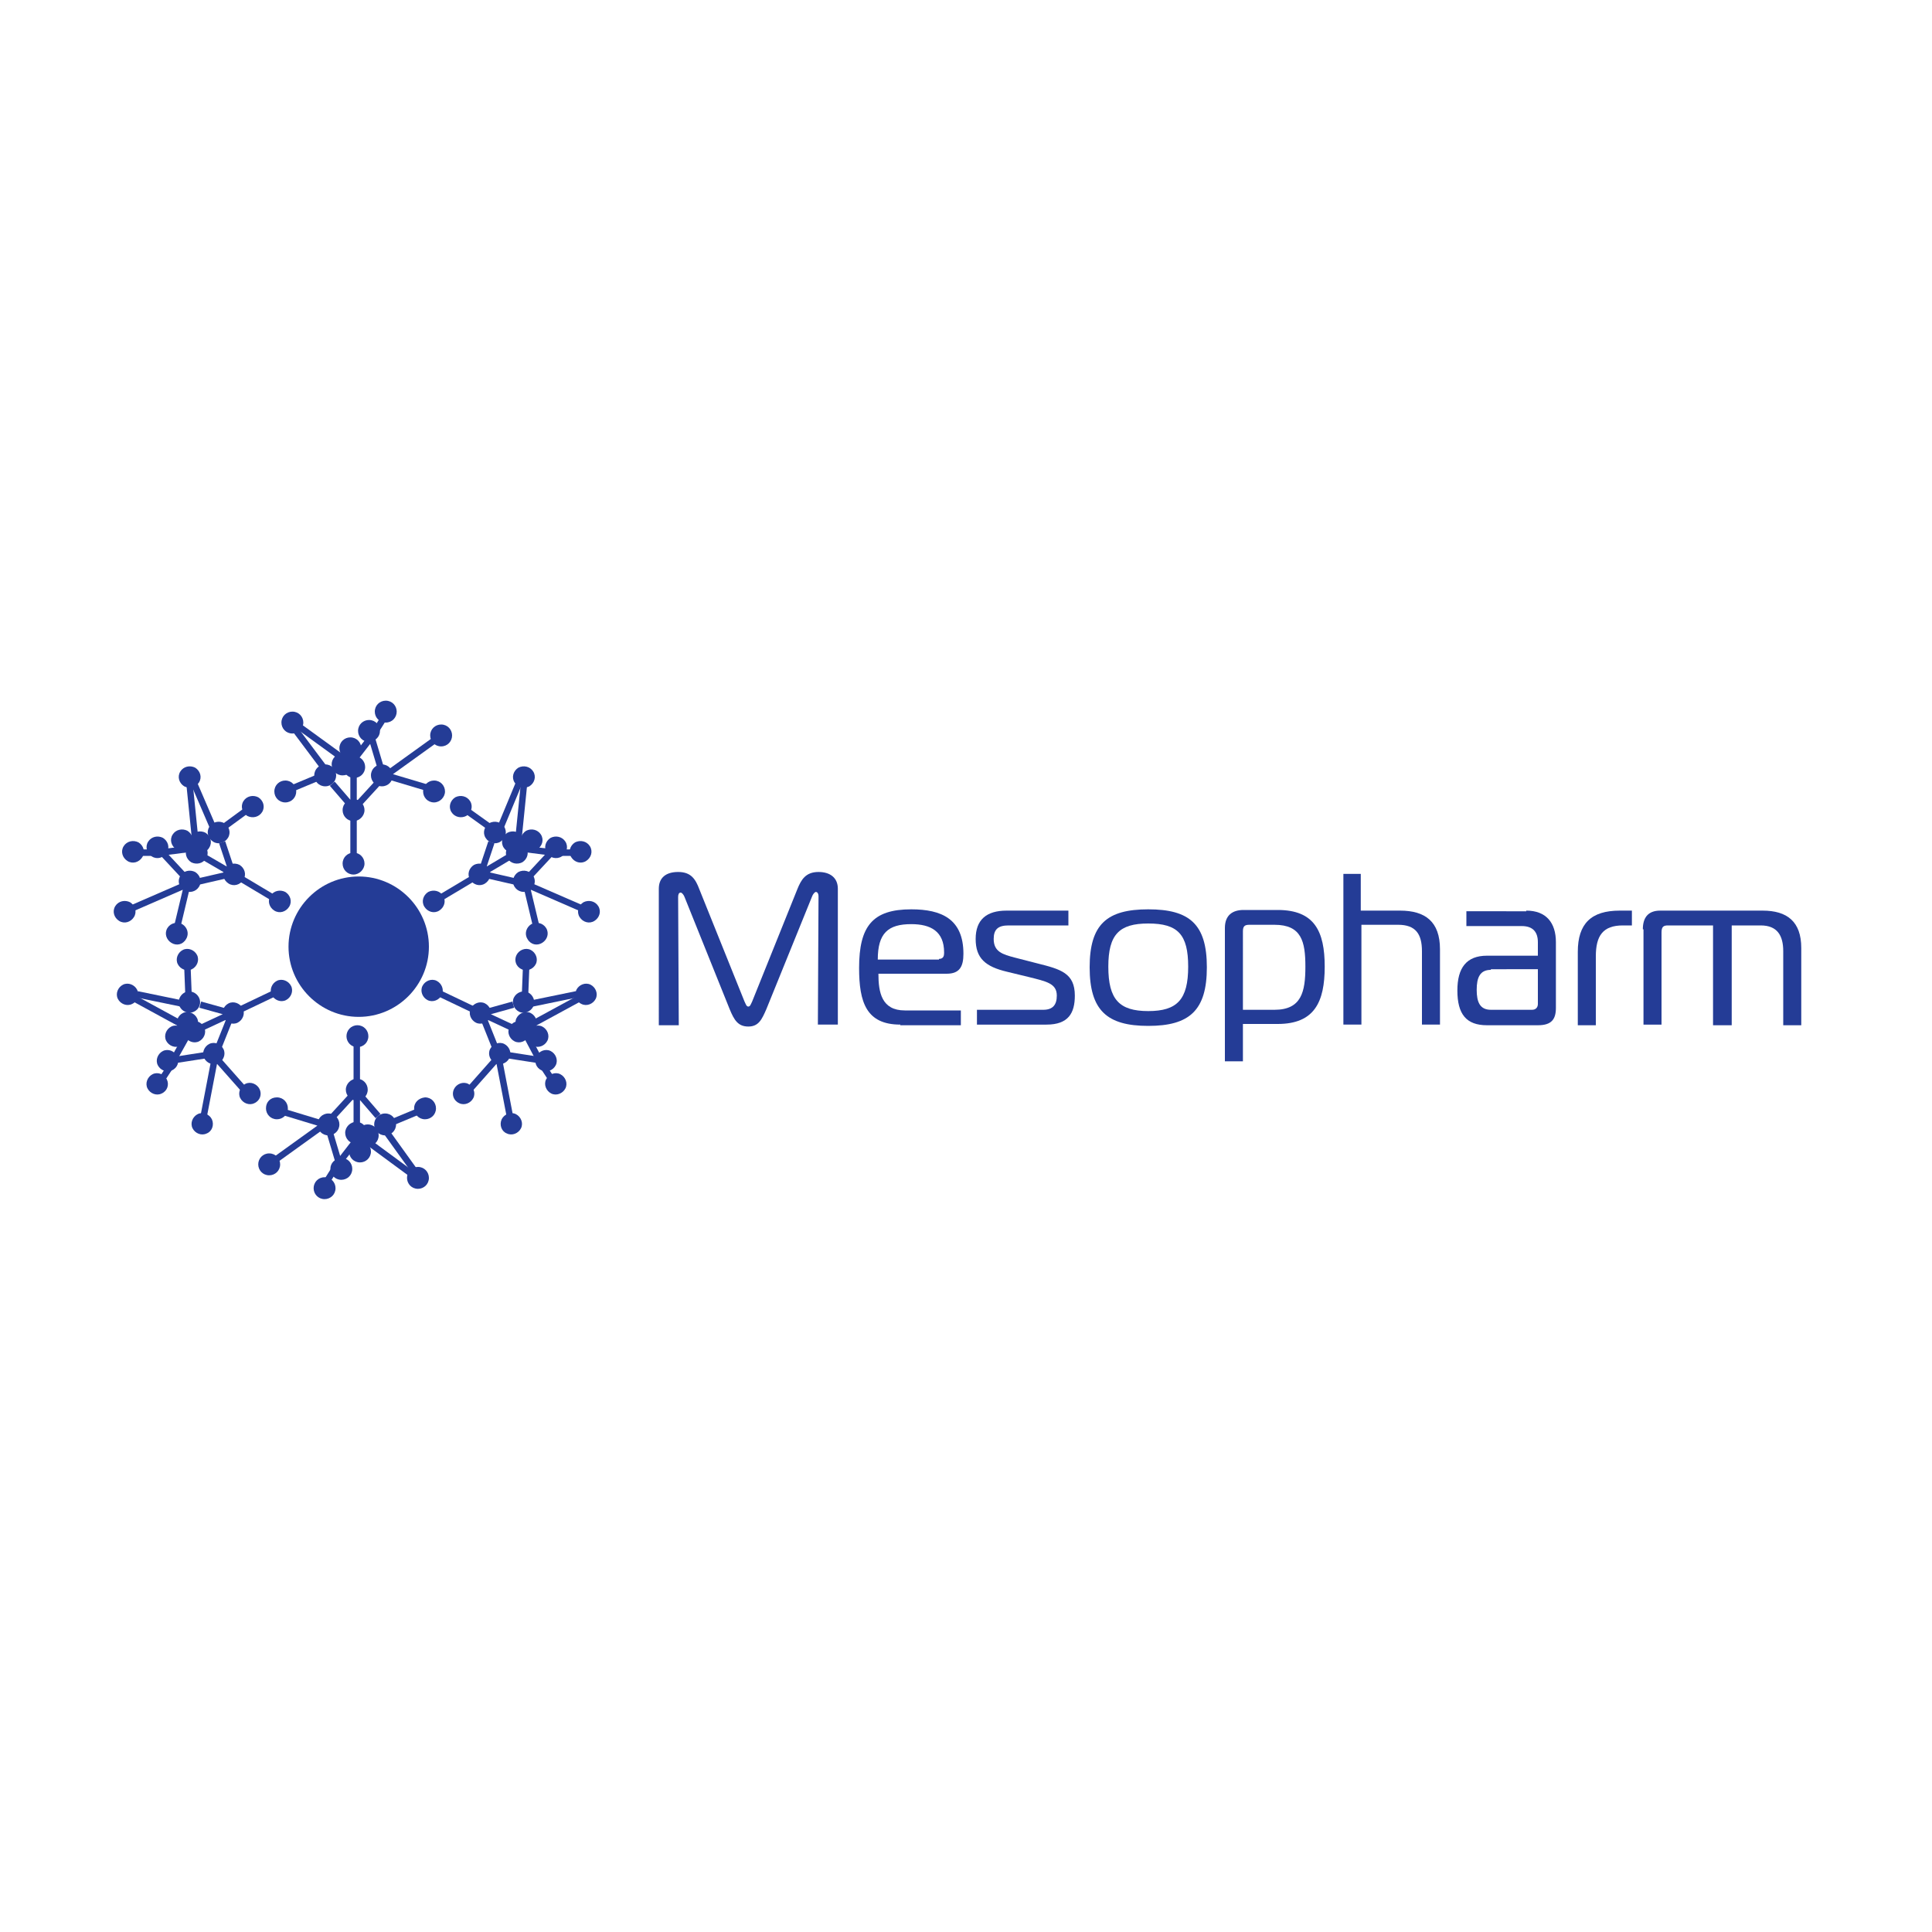 <?xml version="1.0" encoding="UTF-8"?> <!-- Generator: Adobe Illustrator 27.0.1, SVG Export Plug-In . SVG Version: 6.00 Build 0) --> <svg xmlns="http://www.w3.org/2000/svg" xmlns:xlink="http://www.w3.org/1999/xlink" id="Слой_1" x="0px" y="0px" viewBox="0 0 300 300" style="enable-background:new 0 0 300 300;" xml:space="preserve"> <style type="text/css"> .st0{fill:#243C96;} .st1{fill:none;stroke:#243C96;stroke-miterlimit:10;} </style> <g> <path class="st0" d="M119,156.7c-0.7,1.6-1.2,2.7-2.8,2.7c-1.6,0-2.2-1-2.9-2.7l-7-17.4c-0.1-0.3-0.4-0.7-0.6-0.7 c-0.3,0-0.4,0.3-0.4,0.7l0.1,19.9h-3.1V138c0-1.7,1.1-2.6,3-2.6c2,0,2.7,1.1,3.3,2.7l7,17.4c0.2,0.4,0.3,0.8,0.6,0.8 c0.3,0,0.4-0.4,0.6-0.8l7-17.4c0.6-1.5,1.3-2.7,3.3-2.7c1.8,0,3,0.9,3,2.6v21.1H127l0.1-19.9c0-0.6-0.3-0.7-0.4-0.7 c-0.2,0-0.5,0.4-0.6,0.7L119,156.7z"></path> <path class="st0" d="M139.8,159.1c-5.3,0-6.4-3.5-6.4-8.8c0-6.5,2.1-9.1,8.1-9.1c4.7,0,8.1,1.5,8.1,6.9c0,2-0.6,3.1-2.6,3.1h-10.6 c0,2.9,0.5,5.7,4.1,5.7h8.7v2.3H139.8z M145.8,148.9c0.7,0,0.8-0.5,0.8-0.9v-0.1c0-3.3-2.1-4.4-5.1-4.4c-3.6,0-5.2,1.4-5.2,5.5 H145.8z"></path> <path class="st0" d="M151.9,156.8H162c1.5,0,2.1-0.8,2.1-2.2c0-1.9-1.6-2.2-4.4-2.9l-3.3-0.8c-3.4-0.8-4.9-2.1-4.9-5.1 c0-3,1.7-4.4,4.8-4.4h9.6v2.3h-9.3c-1.6,0-2.3,0.6-2.3,2.1c0,2,1.4,2.4,3.3,2.9l3.5,0.9c3.6,0.9,5.8,1.5,5.8,5c0,2.7-1,4.5-4.4,4.5 h-10.8V156.8z"></path> <path class="st0" d="M187.4,150.2c0,6.7-2.7,9.1-9.1,9.1c-6.4,0-9.1-2.4-9.1-9.1c0-6.7,2.7-9,9.1-9 C184.7,141.2,187.4,143.5,187.4,150.2z M178.3,157c4.5,0,6.2-1.8,6.2-6.9c0-5-1.6-6.7-6.2-6.7c-4.5,0-6.2,1.7-6.2,6.7 C172.1,155.2,173.8,157,178.3,157z"></path> <path class="st0" d="M193,164.8h-2.8v-20.7c0-2,1.2-2.8,2.9-2.8h5.3c5.7,0,7.3,3.3,7.3,8.8c0,5.5-1.6,8.9-7.3,8.9H193V164.8z M193,156.8h4.9c4.2,0,4.8-2.8,4.8-6.7c0-3.9-0.6-6.5-4.8-6.5H194c-0.7,0-1,0.2-1,1V156.8z"></path> <path class="st0" d="M208.5,135.7h2.8v5.7h6.1c3.9,0,6.2,1.7,6.2,6v11.7h-2.8v-11.4c0-2.7-1-4.1-3.7-4.1h-5.7v15.5h-2.8V135.7z"></path> <path class="st0" d="M237,141.4c3.1,0,4.6,1.9,4.6,4.9v10.2c0,1.8-0.7,2.7-2.8,2.7h-7.9c-3.2,0-4.6-1.7-4.6-5.4 c0-3.5,1.4-5.4,4.6-5.4h7.9v-2.1c0-1.5-0.7-2.5-2.5-2.5h-8.6v-2.3H237z M231.5,150.6c-1.7,0-2.2,1.2-2.2,3.1c0,1.9,0.5,3.1,2.2,3.1 h6.4c0.6,0,0.9-0.4,0.9-0.9v-5.4H231.5z"></path> <path class="st0" d="M245,147.8c0-4.4,2.1-6.4,6.5-6.4h1.9v2.3H252c-3.1,0-4.2,1.6-4.2,4.8v10.7H245V147.8z"></path> <path class="st0" d="M255.1,144.3c0-1.8,0.8-2.9,2.7-2.9h15.9c3.8,0,6,1.7,6,5.8v12h-2.8v-11.5c0-2.4-0.9-4-3.5-4h-4.5v15.5H266 v-15.5h-7c-0.7,0-1,0.2-1,1.1v14.3h-2.8V144.3z"></path> </g> <g> <path class="st0" d="M66.6,147c0-6-4.9-10.9-10.9-10.9c-6,0-10.9,4.9-10.9,10.9c0,6,4.9,10.9,10.9,10.9 C61.7,157.9,66.6,153,66.6,147z"></path> <g> <path class="st0" d="M56.6,125.8c0-0.9-0.7-1.7-1.7-1.7c-0.9,0-1.7,0.7-1.7,1.7c0,0.9,0.7,1.7,1.7,1.7 C55.8,127.5,56.6,126.7,56.6,125.8z"></path> <path class="st0" d="M52.2,120.4c0-0.9-0.7-1.7-1.7-1.7c-0.9,0-1.7,0.7-1.7,1.7c0,0.9,0.7,1.7,1.7,1.7 C51.5,122.1,52.2,121.3,52.2,120.4z"></path> <path class="st0" d="M46,122.9c0-0.9-0.7-1.7-1.7-1.7c-0.9,0-1.7,0.7-1.7,1.7c0,0.9,0.7,1.7,1.7,1.7C45.3,124.6,46,123.8,46,122.9 z"></path> <path class="st0" d="M47.1,112.2c0-0.9-0.7-1.7-1.7-1.7c-0.9,0-1.7,0.7-1.7,1.7c0,0.9,0.7,1.7,1.7,1.7 C46.3,113.9,47.1,113.1,47.1,112.2z"></path> <path class="st0" d="M61.6,110.5c0-0.9-0.7-1.7-1.7-1.7c-0.9,0-1.7,0.7-1.7,1.7c0,0.9,0.7,1.7,1.7,1.7 C60.9,112.2,61.6,111.4,61.6,110.5z"></path> <path class="st0" d="M59,113.5c0-0.9-0.7-1.7-1.7-1.7c-0.9,0-1.7,0.7-1.7,1.7c0,0.9,0.7,1.7,1.7,1.7C58.3,115.1,59,114.4,59,113.5 z"></path> <path class="st0" d="M56.1,116.2c0-0.9-0.7-1.7-1.7-1.7c-0.9,0-1.7,0.7-1.7,1.7c0,0.9,0.7,1.7,1.7,1.7 C55.4,117.8,56.1,117.1,56.1,116.2z"></path> <path class="st0" d="M54.9,118.7c0-0.9-0.7-1.7-1.7-1.7c-0.9,0-1.7,0.7-1.7,1.7c0,0.9,0.7,1.7,1.7,1.7 C54.2,120.4,54.9,119.7,54.9,118.7z"></path> <path class="st0" d="M56.7,119.1c0-0.9-0.7-1.7-1.7-1.7c-0.9,0-1.7,0.7-1.7,1.7c0,0.9,0.7,1.7,1.7,1.7 C55.9,120.8,56.7,120.1,56.7,119.1z"></path> <path class="st0" d="M61,120.4c0-0.9-0.7-1.7-1.7-1.7c-0.9,0-1.7,0.7-1.7,1.7c0,0.9,0.7,1.7,1.7,1.7C60.3,122.1,61,121.3,61,120.4 z"></path> <path class="st0" d="M69.1,122.9c0-0.9-0.7-1.7-1.7-1.7c-0.9,0-1.7,0.7-1.7,1.7c0,0.9,0.7,1.7,1.7,1.7 C68.3,124.6,69.1,123.8,69.1,122.9z"></path> <path class="st0" d="M70.2,114.2c0-0.9-0.7-1.7-1.7-1.7c-0.9,0-1.7,0.7-1.7,1.7c0,0.9,0.7,1.7,1.7,1.7 C69.5,115.9,70.2,115.1,70.2,114.2z"></path> <path class="st0" d="M56.6,134.1c0-0.9-0.7-1.7-1.7-1.7c-0.9,0-1.7,0.7-1.7,1.7c0,0.9,0.7,1.7,1.7,1.7 C55.8,135.8,56.6,135,56.6,134.1z"></path> <polyline class="st1" points="46,113.5 50.2,119.1 50.2,120.4 45.4,122.4 "></polyline> <polyline class="st1" points="51.6,121.7 54.1,124.6 54.9,126.3 54.9,133.5 "></polyline> <polyline class="st1" points="46,112.5 53.3,117.8 55,119.1 54.9,119.9 54.9,124.8 55.7,124.8 59,121.2 59.4,120.2 57.7,114.5 59.4,111.8 "></polyline> <line class="st1" x1="57.4" y1="114.8" x2="55" y2="117.9"></line> <polyline class="st1" points="68.1,114.5 59.9,120.4 66.6,122.4 "></polyline> </g> <g> <path class="st0" d="M75.3,137.2c0.8-0.5,1.1-1.5,0.6-2.3c-0.5-0.8-1.5-1-2.3-0.6c-0.8,0.5-1.1,1.5-0.6,2.3 C73.5,137.4,74.5,137.7,75.3,137.2z"></path> <path class="st0" d="M77.7,130.7c0.8-0.5,1.1-1.5,0.6-2.3c-0.5-0.8-1.5-1-2.3-0.6c-0.8,0.5-1.1,1.5-0.6,2.3 C75.9,130.9,76.9,131.2,77.7,130.7z"></path> <path class="st0" d="M72.4,126.7c0.8-0.5,1.1-1.5,0.6-2.3c-0.5-0.8-1.5-1-2.3-0.6c-0.8,0.5-1.1,1.5-0.6,2.3 C70.6,126.9,71.6,127.1,72.4,126.7z"></path> <path class="st0" d="M82.2,122.1c0.8-0.5,1.1-1.5,0.6-2.3c-0.5-0.8-1.5-1-2.3-0.6c-0.8,0.5-1.1,1.5-0.6,2.3 C80.4,122.3,81.4,122.5,82.2,122.1z"></path> <path class="st0" d="M91,133.7c0.8-0.5,1.1-1.5,0.6-2.3c-0.5-0.8-1.5-1-2.3-0.6c-0.8,0.5-1.1,1.5-0.6,2.3 C89.2,133.9,90.2,134.2,91,133.7z"></path> <path class="st0" d="M87.2,133c0.8-0.5,1.1-1.5,0.6-2.3c-0.5-0.8-1.5-1-2.3-0.6c-0.8,0.5-1.1,1.5-0.6,2.3 C85.3,133.2,86.4,133.5,87.2,133z"></path> <path class="st0" d="M83.4,131.9c0.8-0.5,1.1-1.5,0.6-2.3c-0.5-0.8-1.5-1-2.3-0.6c-0.8,0.5-1.1,1.5-0.6,2.3 C81.6,132.1,82.6,132.4,83.4,131.9z"></path> <path class="st0" d="M80.5,132.2c0.8-0.5,1.1-1.5,0.6-2.3c-0.5-0.8-1.5-1-2.3-0.6c-0.8,0.5-1.1,1.5-0.6,2.3 C78.7,132.4,79.7,132.6,80.5,132.2z"></path> <path class="st0" d="M81.1,133.9c0.8-0.5,1.1-1.5,0.6-2.3c-0.5-0.8-1.5-1-2.3-0.6c-0.8,0.5-1.1,1.5-0.6,2.3 C79.3,134.1,80.3,134.3,81.1,133.9z"></path> <path class="st0" d="M82.2,138.3c0.8-0.5,1.1-1.5,0.6-2.3c-0.5-0.8-1.5-1-2.3-0.6c-0.8,0.5-1.1,1.5-0.6,2.3 C80.4,138.5,81.4,138.7,82.2,138.3z"></path> <path class="st0" d="M84.2,146.4c0.8-0.5,1.1-1.5,0.6-2.3c-0.5-0.8-1.5-1-2.3-0.6c-0.8,0.5-1.1,1.5-0.6,2.3 C82.4,146.7,83.4,146.9,84.2,146.4z"></path> <path class="st0" d="M92.3,143c0.8-0.5,1.1-1.5,0.6-2.3c-0.5-0.8-1.5-1-2.3-0.6c-0.8,0.5-1.1,1.5-0.6,2.3 C90.5,143.2,91.5,143.5,92.3,143z"></path> <path class="st0" d="M68.2,141.4c0.8-0.5,1.1-1.5,0.6-2.3c-0.5-0.8-1.5-1-2.3-0.6c-0.8,0.5-1.1,1.5-0.6,2.3 C66.4,141.6,67.4,141.9,68.2,141.4z"></path> <polyline class="st1" points="80.5,121.8 77.8,128.3 76.7,128.9 72.5,125.9 "></polyline> <polyline class="st1" points="76.3,130.8 75.1,134.4 74.1,136 67.9,139.7 "></polyline> <polyline class="st1" points="81.4,121.4 80.5,130.3 80.2,132.4 79.5,132.8 75.3,135.3 75.7,135.9 80.5,137 81.6,136.7 85.6,132.4 88.8,132.4 "></polyline> <line class="st1" x1="85.2" y1="132.3" x2="81.3" y2="131.8"></line> <polyline class="st1" points="90.9,141.3 81.7,137.3 83.3,144 "></polyline> </g> <g> <path class="st0" d="M73.9,158.8c0.8,0.4,1.8,0,2.2-0.8c0.4-0.8,0-1.8-0.8-2.2c-0.8-0.4-1.8,0-2.2,0.8 C72.7,157.4,73.1,158.4,73.9,158.8z"></path> <path class="st0" d="M80.6,157.1c0.8,0.4,1.8,0,2.2-0.8c0.4-0.8,0-1.8-0.8-2.2c-0.8-0.4-1.8,0-2.2,0.8 C79.4,155.7,79.8,156.7,80.6,157.1z"></path> <path class="st0" d="M81,150.5c0.8,0.4,1.8,0,2.2-0.8c0.4-0.8,0-1.8-0.8-2.2c-0.8-0.4-1.8,0-2.2,0.8 C79.8,149.1,80.1,150.1,81,150.5z"></path> <path class="st0" d="M90.3,155.9c0.8,0.4,1.8,0,2.2-0.8c0.4-0.8,0-1.8-0.8-2.2c-0.8-0.4-1.8,0-2.2,0.8 C89.1,154.5,89.4,155.5,90.3,155.9z"></path> <path class="st0" d="M85.6,169.8c0.8,0.4,1.8,0,2.2-0.8c0.4-0.8,0-1.8-0.8-2.2c-0.8-0.4-1.8,0-2.2,0.8 C84.4,168.4,84.8,169.4,85.6,169.8z"></path> <path class="st0" d="M84.1,166.2c0.8,0.4,1.8,0,2.2-0.8c0.4-0.8,0-1.8-0.8-2.2c-0.8-0.4-1.8,0-2.2,0.8 C82.9,164.8,83.2,165.8,84.1,166.2z"></path> <path class="st0" d="M82.8,162.4c0.8,0.4,1.8,0,2.2-0.8c0.4-0.8,0-1.8-0.8-2.2c-0.8-0.4-1.8,0-2.2,0.8 C81.6,161.1,82,162.1,82.8,162.4z"></path> <path class="st0" d="M81,160.3c0.8,0.4,1.8,0,2.2-0.8c0.4-0.8,0-1.8-0.8-2.2c-0.8-0.4-1.8,0-2.2,0.8 C79.8,158.9,80.2,159.9,81,160.3z"></path> <path class="st0" d="M79.9,161.7c0.8,0.4,1.8,0,2.2-0.8c0.4-0.8,0-1.8-0.8-2.2c-0.8-0.4-1.8,0-2.2,0.8 C78.7,160.3,79.1,161.3,79.9,161.7z"></path> <path class="st0" d="M76.9,165.1c0.8,0.4,1.8,0,2.2-0.8c0.4-0.8,0-1.8-0.8-2.2c-0.8-0.4-1.8,0-2.2,0.8 C75.7,163.7,76.1,164.7,76.9,165.1z"></path> <path class="st0" d="M71.3,171.3c0.8,0.4,1.8,0,2.2-0.8c0.4-0.8,0-1.8-0.8-2.2c-0.8-0.4-1.8,0-2.2,0.8 C70.1,169.9,70.4,170.9,71.3,171.3z"></path> <path class="st0" d="M78.7,176c0.8,0.4,1.8,0,2.2-0.8c0.4-0.8,0-1.8-0.8-2.2c-0.8-0.4-1.8,0-2.2,0.8 C77.5,174.7,77.9,175.7,78.7,176z"></path> <path class="st0" d="M66.4,155.3c0.8,0.4,1.8,0,2.2-0.8c0.4-0.8,0-1.8-0.8-2.2c-0.8-0.4-1.8,0-2.2,0.8 C65.2,153.9,65.6,154.9,66.4,155.3z"></path> <polyline class="st1" points="89.5,154.4 82.7,155.8 81.5,155.2 81.7,150.1 "></polyline> <polyline class="st1" points="79.7,156 76.1,157 74.2,157.1 67.7,154 "></polyline> <polyline class="st1" points="90.4,154.8 82.5,159.1 80.6,160.2 80,159.8 75.5,157.7 75.2,158.4 77,162.9 77.9,163.7 83.7,164.6 85.4,167.2 "></polyline> <line class="st1" x1="83.5" y1="164.1" x2="81.7" y2="160.7"></line> <polyline class="st1" points="79.3,174 77.4,164.1 72.8,169.3 "></polyline> </g> <g> <path class="st0" d="M35.5,137.2c-0.8-0.5-1.1-1.5-0.6-2.3c0.5-0.8,1.5-1,2.3-0.6c0.8,0.5,1.1,1.5,0.6,2.3 C37.3,137.4,36.3,137.7,35.5,137.2z"></path> <path class="st0" d="M33.1,130.7c-0.8-0.5-1.1-1.5-0.6-2.3c0.5-0.8,1.5-1,2.3-0.6c0.8,0.5,1.1,1.5,0.6,2.3 C34.9,130.9,33.9,131.2,33.1,130.7z"></path> <path class="st0" d="M38.4,126.7c-0.8-0.5-1.1-1.5-0.6-2.3c0.5-0.8,1.5-1,2.3-0.6c0.8,0.5,1.1,1.5,0.6,2.3 C40.2,126.9,39.2,127.1,38.4,126.7z"></path> <path class="st0" d="M28.6,122.1c-0.8-0.5-1.1-1.5-0.6-2.3c0.5-0.8,1.5-1,2.3-0.6c0.8,0.5,1.1,1.5,0.6,2.3 C30.4,122.3,29.4,122.5,28.6,122.1z"></path> <path class="st0" d="M19.8,133.7c-0.8-0.5-1.1-1.5-0.6-2.3c0.5-0.8,1.5-1,2.3-0.6c0.8,0.5,1.1,1.5,0.6,2.3 C21.6,133.9,20.6,134.2,19.8,133.7z"></path> <path class="st0" d="M23.6,133c-0.8-0.5-1.1-1.5-0.6-2.3c0.5-0.8,1.5-1,2.3-0.6c0.8,0.5,1.1,1.5,0.6,2.3 C25.4,133.2,24.4,133.5,23.6,133z"></path> <path class="st0" d="M27.4,131.9c-0.8-0.5-1.1-1.5-0.6-2.3c0.5-0.8,1.5-1,2.3-0.6c0.8,0.5,1.1,1.5,0.6,2.3 C29.2,132.1,28.2,132.4,27.4,131.9z"></path> <path class="st0" d="M30.2,132.2c-0.8-0.5-1.1-1.5-0.6-2.3c0.5-0.8,1.5-1,2.3-0.6c0.8,0.5,1.1,1.5,0.6,2.3 C32.1,132.4,31,132.6,30.2,132.2z"></path> <path class="st0" d="M29.7,133.9c-0.8-0.5-1.1-1.5-0.6-2.3c0.5-0.8,1.5-1,2.3-0.6c0.8,0.5,1.1,1.5,0.6,2.3 C31.5,134.1,30.5,134.3,29.7,133.9z"></path> <path class="st0" d="M28.6,138.3c-0.8-0.5-1.1-1.5-0.6-2.3c0.5-0.8,1.5-1,2.3-0.6c0.8,0.5,1.1,1.5,0.6,2.3 C30.4,138.5,29.4,138.7,28.6,138.3z"></path> <path class="st0" d="M26.6,146.4c-0.8-0.5-1.1-1.5-0.6-2.3c0.5-0.8,1.5-1,2.3-0.6c0.8,0.5,1.1,1.5,0.6,2.3 C28.4,146.7,27.4,146.9,26.6,146.4z"></path> <path class="st0" d="M18.5,143c-0.8-0.5-1.1-1.5-0.6-2.3c0.5-0.8,1.5-1,2.3-0.6c0.8,0.5,1.1,1.5,0.6,2.3 C20.3,143.2,19.3,143.5,18.5,143z"></path> <path class="st0" d="M42.6,141.4c-0.8-0.5-1.1-1.5-0.6-2.3c0.5-0.8,1.5-1,2.3-0.6c0.8,0.5,1.1,1.5,0.6,2.3 C44.4,141.6,43.4,141.9,42.6,141.4z"></path> <polyline class="st1" points="30.2,121.8 33,128.3 34.1,128.9 38.2,125.9 "></polyline> <polyline class="st1" points="34.5,130.8 35.7,134.4 36.7,136 42.9,139.7 "></polyline> <polyline class="st1" points="29.4,121.4 30.3,130.3 30.5,132.4 31.2,132.8 35.5,135.3 35.1,135.9 30.3,137 29.2,136.7 25.2,132.4 22,132.4 "></polyline> <line class="st1" x1="25.6" y1="132.3" x2="29.5" y2="131.8"></line> <polyline class="st1" points="19.9,141.3 29.1,137.3 27.5,144 "></polyline> </g> <g> <path class="st0" d="M36.9,158.8c-0.8,0.4-1.8,0-2.2-0.8c-0.4-0.8,0-1.8,0.8-2.2c0.8-0.4,1.8,0,2.2,0.8 C38.1,157.4,37.7,158.4,36.9,158.8z"></path> <path class="st0" d="M30.1,157.1c-0.8,0.4-1.8,0-2.2-0.8c-0.4-0.8,0-1.8,0.8-2.2c0.8-0.4,1.8,0,2.2,0.8 C31.3,155.7,31,156.7,30.1,157.1z"></path> <path class="st0" d="M29.8,150.5c-0.8,0.4-1.8,0-2.2-0.8c-0.4-0.8,0-1.8,0.8-2.2c0.8-0.4,1.8,0,2.2,0.8 C31,149.1,30.6,150.1,29.8,150.5z"></path> <path class="st0" d="M20.5,155.9c-0.8,0.4-1.8,0-2.2-0.8c-0.4-0.8,0-1.8,0.8-2.2c0.8-0.4,1.8,0,2.2,0.8 C21.7,154.5,21.4,155.5,20.5,155.9z"></path> <path class="st0" d="M25.1,169.8c-0.8,0.4-1.8,0-2.2-0.8c-0.4-0.8,0-1.8,0.8-2.2c0.8-0.4,1.8,0,2.2,0.8 C26.3,168.4,26,169.4,25.1,169.8z"></path> <path class="st0" d="M26.7,166.2c-0.8,0.4-1.8,0-2.2-0.8c-0.4-0.8,0-1.8,0.8-2.2c0.8-0.4,1.8,0,2.2,0.8 C27.9,164.8,27.6,165.8,26.7,166.2z"></path> <path class="st0" d="M28,162.4c-0.8,0.4-1.8,0-2.2-0.8c-0.4-0.8,0-1.8,0.8-2.2c0.8-0.4,1.8,0,2.2,0.8 C29.2,161.1,28.8,162.1,28,162.4z"></path> <path class="st0" d="M29.8,160.3c-0.8,0.4-1.8,0-2.2-0.8c-0.4-0.8,0-1.8,0.8-2.2c0.8-0.4,1.8,0,2.2,0.8 C31,158.9,30.6,159.9,29.8,160.3z"></path> <path class="st0" d="M30.9,161.7c-0.8,0.4-1.8,0-2.2-0.8c-0.4-0.8,0-1.8,0.8-2.2c0.8-0.4,1.8,0,2.2,0.8 C32.1,160.3,31.7,161.3,30.9,161.7z"></path> <path class="st0" d="M33.9,165.1c-0.8,0.4-1.8,0-2.2-0.8c-0.4-0.8,0-1.8,0.8-2.2c0.8-0.4,1.8,0,2.2,0.8 C35.1,163.7,34.7,164.7,33.9,165.1z"></path> <path class="st0" d="M39.5,171.3c-0.8,0.4-1.8,0-2.2-0.8c-0.4-0.8,0-1.8,0.8-2.2c0.8-0.4,1.8,0,2.2,0.8 C40.7,169.9,40.4,170.9,39.5,171.3z"></path> <path class="st0" d="M32.1,176c-0.8,0.4-1.8,0-2.2-0.8c-0.4-0.8,0-1.8,0.8-2.2c0.8-0.4,1.8,0,2.2,0.8 C33.3,174.7,32.9,175.7,32.1,176z"></path> <path class="st0" d="M44.4,155.3c-0.8,0.4-1.8,0-2.2-0.8c-0.4-0.8,0-1.8,0.8-2.2c0.8-0.4,1.8,0,2.2,0.8 C45.6,153.9,45.2,154.9,44.4,155.3z"></path> <polyline class="st1" points="21.3,154.4 28.1,155.8 29.3,155.2 29.1,150.1 "></polyline> <polyline class="st1" points="31.1,156 34.7,157 36.6,157.1 43.1,154 "></polyline> <polyline class="st1" points="20.4,154.8 28.3,159.1 30.2,160.2 30.8,159.8 35.3,157.7 35.6,158.4 33.8,162.9 32.9,163.7 27.1,164.6 25.4,167.2 "></polyline> <line class="st1" x1="27.2" y1="164.1" x2="29.1" y2="160.7"></line> <polyline class="st1" points="31.5,174 33.4,164.1 38,169.3 "></polyline> </g> <g> <path class="st0" d="M53.7,169.2c0,0.9,0.7,1.7,1.7,1.7c0.9,0,1.7-0.7,1.7-1.7c0-0.9-0.7-1.7-1.7-1.7 C54.5,167.5,53.7,168.3,53.7,169.2z"></path> <path class="st0" d="M58.1,174.6c0,0.9,0.7,1.7,1.7,1.7c0.9,0,1.7-0.7,1.7-1.7c0-0.9-0.7-1.7-1.7-1.7 C58.8,172.9,58.1,173.7,58.1,174.6z"></path> <path class="st0" d="M64.3,172.1c0,0.9,0.7,1.7,1.7,1.7c0.9,0,1.7-0.7,1.7-1.7c0-0.9-0.7-1.7-1.7-1.7 C65,170.5,64.3,171.2,64.3,172.1z"></path> <path class="st0" d="M63.2,182.9c0,0.9,0.7,1.7,1.7,1.7c0.9,0,1.7-0.7,1.7-1.7c0-0.9-0.7-1.7-1.7-1.7 C63.9,181.2,63.2,181.9,63.2,182.9z"></path> <path class="st0" d="M48.7,184.5c0,0.9,0.7,1.7,1.7,1.7c0.9,0,1.7-0.7,1.7-1.7c0-0.9-0.7-1.7-1.7-1.7 C49.4,182.8,48.7,183.6,48.7,184.5z"></path> <path class="st0" d="M51.3,181.5c0,0.9,0.7,1.7,1.7,1.7c0.9,0,1.7-0.7,1.7-1.7c0-0.9-0.7-1.7-1.7-1.7 C52,179.9,51.3,180.6,51.3,181.5z"></path> <path class="st0" d="M54.2,178.8c0,0.9,0.7,1.7,1.7,1.7c0.9,0,1.7-0.7,1.7-1.7c0-0.9-0.7-1.7-1.7-1.7 C54.9,177.2,54.2,177.9,54.2,178.8z"></path> <path class="st0" d="M55.4,176.3c0,0.9,0.7,1.7,1.7,1.7c0.9,0,1.7-0.7,1.7-1.7c0-0.9-0.7-1.7-1.7-1.7 C56.1,174.6,55.4,175.4,55.4,176.3z"></path> <path class="st0" d="M53.6,175.9c0,0.9,0.7,1.7,1.7,1.7c0.9,0,1.7-0.7,1.7-1.7c0-0.9-0.7-1.7-1.7-1.7 C54.4,174.2,53.6,175,53.6,175.9z"></path> <path class="st0" d="M49.3,174.6c0,0.9,0.7,1.7,1.7,1.7c0.9,0,1.7-0.7,1.7-1.7c0-0.9-0.7-1.7-1.7-1.7 C50,172.9,49.3,173.7,49.3,174.6z"></path> <path class="st0" d="M41.3,172.1c0,0.9,0.7,1.7,1.7,1.7c0.9,0,1.7-0.7,1.7-1.7c0-0.9-0.7-1.7-1.7-1.7 C42,170.4,41.3,171.1,41.3,172.1z"></path> <path class="st0" d="M40.1,180.8c0,0.9,0.7,1.7,1.7,1.7c0.9,0,1.7-0.7,1.7-1.7c0-0.9-0.7-1.7-1.7-1.7 C40.8,179.1,40.1,179.9,40.1,180.8z"></path> <path class="st0" d="M53.8,160.9c0,0.9,0.7,1.7,1.7,1.7c0.9,0,1.7-0.7,1.7-1.7c0-0.9-0.7-1.7-1.7-1.7 C54.5,159.2,53.8,160,53.8,160.9z"></path> <polyline class="st1" points="64.2,181.6 60.1,175.9 60.1,174.6 64.9,172.6 "></polyline> <polyline class="st1" points="58.7,173.3 56.2,170.4 55.4,168.8 55.4,161.6 "></polyline> <polyline class="st1" points="64.2,182.5 57,177.2 55.3,175.9 55.4,175.1 55.4,170.2 54.6,170.2 51.3,173.8 50.9,174.8 52.6,180.5 50.9,183.2 "></polyline> <line class="st1" x1="52.9" y1="180.2" x2="55.3" y2="177.1"></line> <polyline class="st1" points="42.2,180.5 50.4,174.6 43.8,172.6 "></polyline> </g> </g> </svg> 